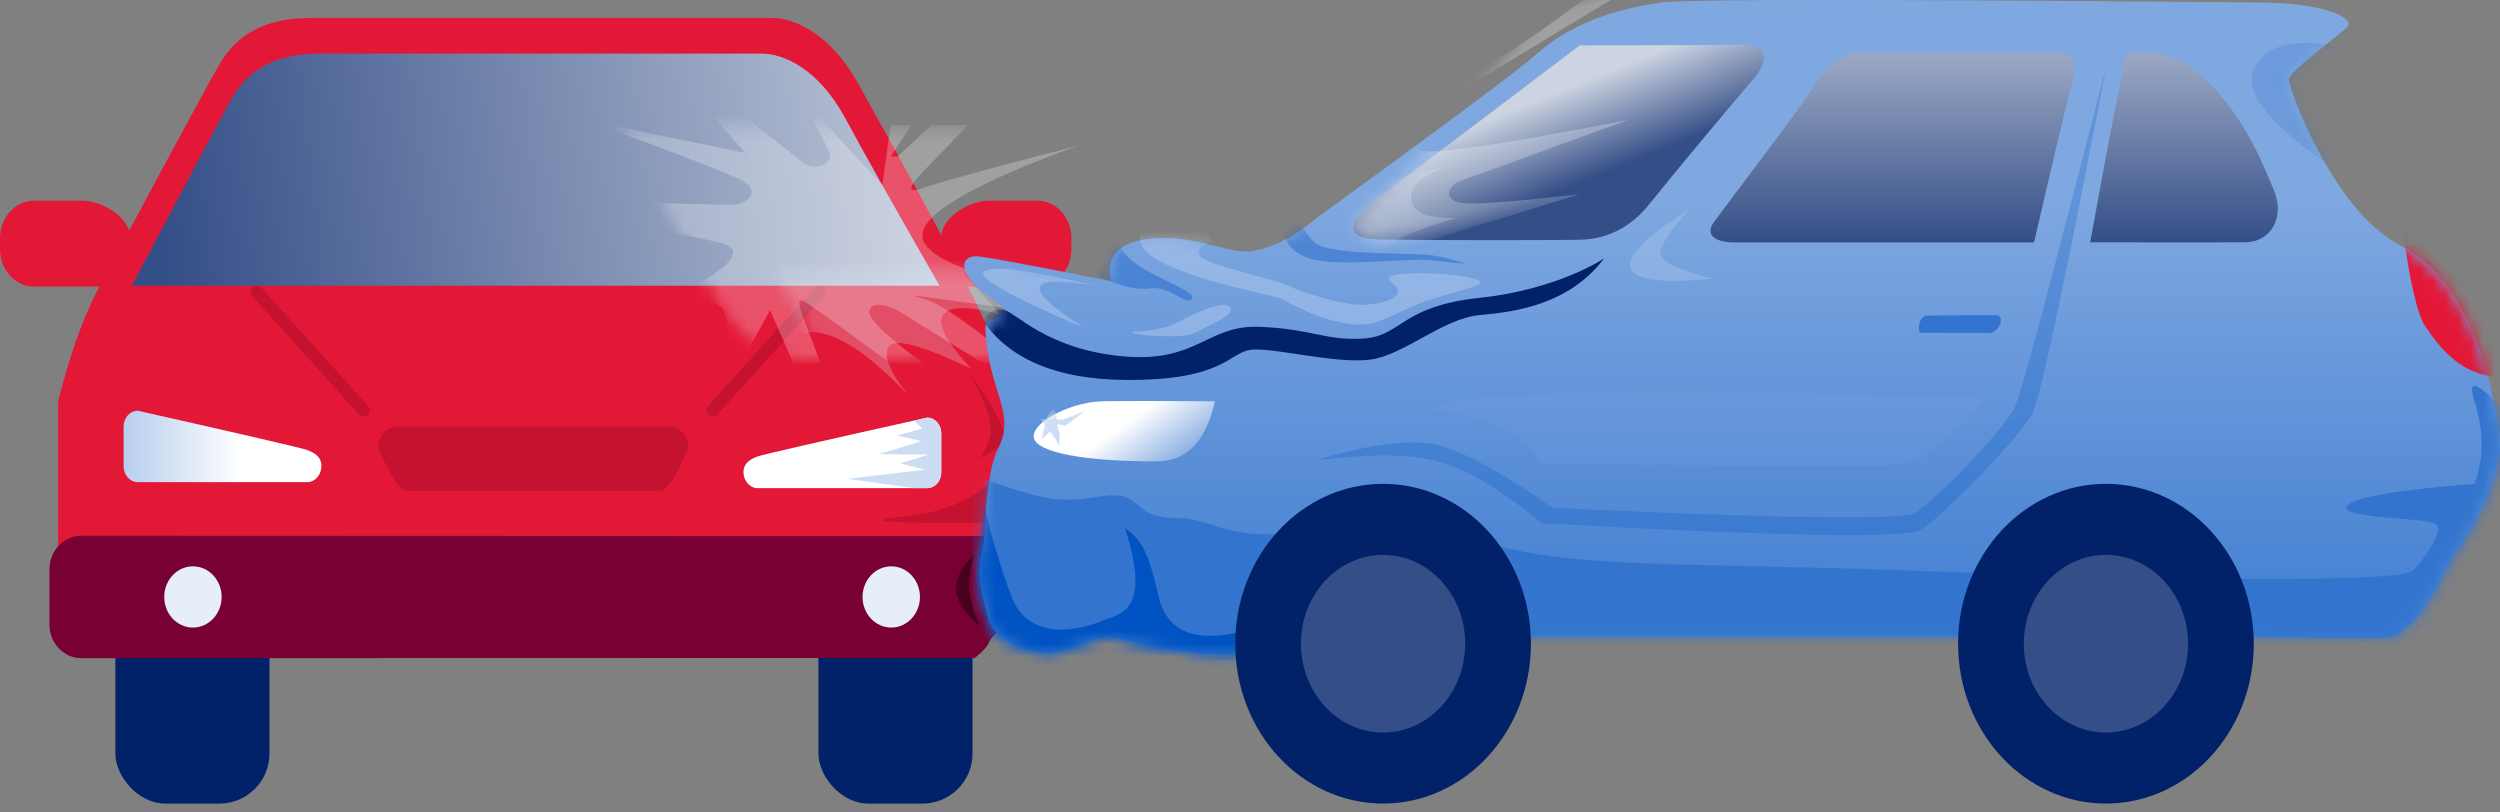 <?xml version="1.0" encoding="UTF-8"?>
<svg width="200px" height="65px" viewBox="0 0 200 65" version="1.1" xmlns="http://www.w3.org/2000/svg" xmlns:xlink="http://www.w3.org/1999/xlink">
    <rect x="0" y="0" width="200" height="65" fill="#808080" stroke="none"/>
    <title>illo-liability</title>
    <defs>
        <linearGradient x1="59.819%" y1="70.898%" x2="-46.773%" y2="70.898%" id="linearGradient-1">
            <stop stop-color="#FFFFFF" offset="0%"></stop>
            <stop stop-color="#80A8E0" offset="100%"></stop>
        </linearGradient>
        <linearGradient x1="109.845%" y1="49.077%" x2="2.649%" y2="52.639%" id="linearGradient-2">
            <stop stop-color="#CCD3E1" offset="0%"></stop>
            <stop stop-color="#344E87" offset="100%"></stop>
            <stop stop-color="#344E87" offset="100%"></stop>
        </linearGradient>
        <path d="M0,18.571 C4.652,9.762 7.241,4.894 7.768,3.968 C8.558,2.578 10.033,0 15.073,0 C20.113,0 48.721,0 50.378,0 C52.036,0 54.881,1.099 57.107,5.234 C58.592,7.991 61.095,12.437 64.615,18.571 L0,18.571 Z" id="path-3"></path>
        <linearGradient x1="50%" y1="30.155%" x2="50%" y2="111.13%" id="linearGradient-5">
            <stop stop-color="#80A8E0" offset="0%"></stop>
            <stop stop-color="#3375CE" offset="100%"></stop>
        </linearGradient>
        <path d="M1.946,49.529 C2.321,51.142 5,52.213 6.557,52.255 C8.114,52.297 10.499,50.735 11.723,50.923 C12.947,51.111 17.777,52.729 22.47,52.255 C22.708,52.559 22.707,39.434 33.481,39.779 C40.664,40.01 44.231,43.724 44.183,50.923 L80.905,50.923 C82.893,43.417 86.78,39.703 92.564,39.779 C98.348,39.856 101.209,43.571 101.148,50.923 C107.653,51.022 111.765,51.062 113.484,51.043 C115.202,51.025 116.98,49.003 118.816,44.979 C121.806,40.702 123.137,37.277 122.808,34.705 C122.315,30.847 120.501,22.506 114.952,19.671 C109.402,16.836 105.951,6.958 105.951,6.363 C105.951,5.768 109.839,2.915 110.608,2.196 C111.377,1.476 108.856,0.24 103.776,0.202 C98.697,0.165 58.725,-0.233 55.753,0.202 C52.78,0.638 48.973,1.54 45.858,4.26 C42.743,6.98 28.529,17.116 27.511,17.967 C26.493,18.818 24.257,20.111 22.518,20.122 C20.78,20.134 17.864,18.621 14.492,19.14 C12.243,19.486 11.321,20.604 11.723,22.494 C5.519,21.257 1.973,20.596 1.087,20.509 C-0.244,20.38 -0.797,21.805 2.067,23.79 C4.932,25.775 1.719,24.951 1.68,26.284 C1.941,31.462 4.188,32.963 2.704,35.889 C2.023,37.232 1.729,39.876 1.646,42.5 C1.606,43.74 1.18,44.692 1.217,45.784 C1.272,47.414 1.825,49.006 1.946,49.529 Z" id="path-6"></path>
        <linearGradient x1="50%" y1="44.458%" x2="100%" y2="66.594%" id="linearGradient-8">
            <stop stop-color="#FFFFFF" offset="0%"></stop>
            <stop stop-color="#80A8E0" offset="100%"></stop>
        </linearGradient>
        <path d="M0.215,3.315 C-0.926,2.096 2.711,0.071 5.482,0.024 C7.33,-0.008 10.334,-0.008 14.495,0.024 C13.784,3.184 12.277,4.783 9.974,4.82 C6.519,4.876 1.356,4.533 0.215,3.315 Z" id="path-9"></path>
        <linearGradient x1="40.789%" y1="33.073%" x2="66.383%" y2="61.316%" id="linearGradient-11">
            <stop stop-color="#CCD3E1" offset="0%"></stop>
            <stop stop-color="#344E87" offset="100%"></stop>
        </linearGradient>
        <path d="M18.128,0.051 C7.629,7.993 2.018,12.251 1.297,12.827 C0.215,13.69 -1.329,15.513 2.129,15.579 C5.588,15.645 17.611,15.653 18.57,15.579 C19.53,15.505 21.769,15.167 23.67,12.785 C25.572,10.402 31.071,3.823 31.992,2.772 C32.913,1.722 33.715,-0.029 30.969,0 C29.137,0.02 24.857,0.037 18.128,0.051 Z" id="path-12"></path>
        <linearGradient x1="50%" y1="-45.865%" x2="50%" y2="100%" id="linearGradient-14">
            <stop stop-color="#CCD3E1" offset="0%"></stop>
            <stop stop-color="#344E87" offset="100%"></stop>
        </linearGradient>
        <linearGradient x1="50%" y1="-45.865%" x2="50%" y2="100%" id="linearGradient-15">
            <stop stop-color="#CCD3E1" offset="0%"></stop>
            <stop stop-color="#344E87" offset="100%"></stop>
        </linearGradient>
    </defs>
    <g id="1-25" stroke="none" stroke-width="1" fill="none" fill-rule="evenodd">
        <g id="do-i-need-additional-insurance-when-renting-a-car-desktop" transform="translate(-401, -1502)">
            <g id="Page-Body" transform="translate(62, 832)">
                <g id="Breakout-1" transform="translate(308, 545)">
                    <g id="illo-liability" transform="translate(31, 125)">
                        <g id="red-car" transform="translate(0, 1.429)">
                            <g id="Car">
                                <path d="M4.655,42.908 L4.655,30.646 C5.554,27.107 6.547,24.266 7.636,22.124 C9.268,18.91 16.525,5.504 17.348,4.076 C18.171,2.648 19.706,0 24.954,0 C30.202,0 59.988,0 61.714,0 C63.439,0 66.402,1.129 68.72,5.377 C71.039,9.625 80.098,25.379 80.598,29.202 C80.786,30.633 81.447,32.567 80.845,34.938 C80.386,36.743 80.304,38.906 80.598,41.429 L4.655,42.908 Z" id="Path-5" fill="#E31837"></path>
                                <path d="M2.715,14.624 L6.594,14.624 C8.094,14.624 10.405,15.889 10.405,17.552 L10.465,18.573 C10.465,20.235 10.483,21.506 8.983,21.506 L2.715,21.506 C1.216,21.506 0,20.158 0,18.495 L0,17.635 C0,15.972 1.216,14.624 2.715,14.624 Z" id="Rectangle" fill="#E31837"></path>
                                <path d="M77.965,14.624 L81.843,14.624 C83.343,14.624 85.654,15.889 85.654,17.552 L85.714,18.573 C85.714,20.235 85.732,21.506 84.233,21.506 L77.965,21.506 C76.465,21.506 75.249,20.158 75.249,18.495 L75.249,17.635 C75.249,15.972 76.465,14.624 77.965,14.624 Z" id="Rectangle" fill="#E31837" transform="translate(80.482, 18.065) scale(-1, 1) translate(-80.482, -18.065) "></path>
                                <path d="M31.806,32.689 L53.528,32.689 C54.385,32.689 55.079,33.459 55.079,34.409 C54.099,36.703 53.323,37.85 52.752,37.85 L32.582,37.85 C32.011,37.85 31.235,36.703 30.255,34.409 C30.255,33.459 30.95,32.689 31.806,32.689 Z" id="Rectangle" fill="#C41230"></path>
                                <line x1="20.558" y1="21.936" x2="29.091" y2="31.398" id="Line-3" stroke="#C41230" stroke-linecap="round"></line>
                                <line x1="57.019" y1="21.936" x2="65.552" y2="31.398" id="Line-3-Copy" stroke="#C41230" stroke-linecap="round" transform="translate(61.286, 26.667) scale(-1, 1) translate(-61.286, -26.667) "></line>
                                <g id="Headlights" transform="translate(9.89, 31.429)">
                                    <g id="Group-7" fill="url(#linearGradient-1)">
                                        <path d="M1.13,0 C9.764,1.944 14.285,2.992 14.694,3.146 C15.307,3.376 15.824,3.714 15.824,4.416 C15.824,5.117 15.318,5.714 14.694,5.714 L1.13,5.714 C0.506,5.714 0,5.146 0,4.444 L0,1.27 C0,0.569 0.506,0 1.13,0 Z" id="Rectangle"></path>
                                    </g>
                                    <g id="Group-7-Copy" transform="translate(57.498, 3.373) scale(-1, 1) translate(-57.498, -3.373) translate(49.585, 0.553)">
                                        <path d="M1.13,1.62409768e-12 C9.764,1.918 14.285,2.954 14.694,3.105 C15.307,3.332 15.824,3.666 15.824,4.358 C15.824,5.051 15.318,5.64 14.694,5.64 L1.13,5.64 C0.506,5.64 0,5.079 0,4.387 L0,1.253 C0,0.561 0.506,1.62409768e-12 1.13,1.62409768e-12 Z" id="Rectangle" fill="#FFFFFF"></path>
                                        <path d="M1.13,0 L2.187,0.235 L1.514,0.872 L3.552,1.427 L1.571,1.877 L5.005,2.925 L0.998,2.952 L3.285,3.663 L1.306,4.161 L7.476,4.896 L2.187,5.64 L1.13,5.64 C0.506,5.64 0,5.079 0,4.387 L0,1.253 C0,0.561 0.506,0 1.13,0 Z" id="Rectangle" fill="#CCDCF3"></path>
                                    </g>
                                </g>
                            </g>
                            <g id="Windsheild" transform="translate(10.549, 2.857)">
                                <mask id="mask-4" fill="white">
                                    <use xlink:href="#path-3"></use>
                                </mask>
                                <use id="Mask" fill="url(#linearGradient-2)" xlink:href="#path-3"></use>
                                <path d="M27.108,4.841 L28.114,3.279 C34.394,4.178 38.005,4.688 38.948,4.808 C40.363,4.989 42.174,5.305 40.366,4.841 C39.161,4.532 36.63,2.803 32.775,-0.347 L35.564,-0.347 L42.465,3.923 C43.74,4.501 44.483,4.501 44.693,3.923 C44.904,3.344 43.462,1.921 40.366,-0.347 L42.994,-0.347 C47.181,2.748 49.503,4.415 49.962,4.654 C50.421,4.893 50.421,4.434 49.962,3.279 L48.59,-0.347 L50.768,-0.347 L52.639,3.923 L55.533,-1.264 L57.525,-1.264 C55.979,0.944 55.632,2.726 56.486,4.081 C57.34,5.436 62.473,3.96 71.885,-0.347 L74.324,0.294 L60.199,5.053 C55.694,7.359 54.493,8.777 56.595,9.308 C58.697,9.838 65.361,11.054 76.588,12.955 C63.226,12.506 56.184,12.316 55.46,12.386 C54.374,12.489 53.509,13.426 54.637,14.162 C55.39,14.653 59.693,16.322 67.547,19.169 L54.608,16.491 C59.801,22.417 62.34,25.486 62.226,25.701 C62.111,25.915 59.299,23.593 53.791,18.736 C51.88,17.204 50.604,16.189 49.964,15.692 C49.003,14.945 47.509,15.726 47.906,16.596 C48.17,17.175 48.963,18.678 50.286,21.103 L43.657,13.913 L42.994,18.736 L41.327,18.736 L42.994,16.207 L42.465,16.207 L39.702,18.736 L36.804,18.736 L40.366,15.039 C41.659,13.687 41.659,13.243 40.366,13.707 C39.073,14.17 34.947,15.299 27.987,17.093 C36.532,13.972 40.684,11.526 40.443,9.755 C40.202,7.983 35.757,6.346 27.108,4.841 Z" id="Path-6" fill="#FFFFFF" opacity="0.5" mask="url(#mask-4)" transform="translate(51.848, 12.225) scale(-1, -1) translate(-51.848, -12.225) "></path>
                                <path d="M46.561,15.121 L49.464,18.39 L46.96,21.287 L49.906,20.964 L48.928,24.301 C50.444,22.797 51.625,22.214 52.471,22.553 C53.317,22.892 55.53,24.236 59.109,26.584 C58.506,25.301 58.697,24.5 59.682,24.181 C60.666,23.862 62.49,24.899 65.154,27.292 C63.777,25.331 63.157,24.09 63.293,23.568 C63.429,23.046 65.156,22.691 68.473,22.503 C66.175,21.503 65.191,20.647 65.522,19.934 C65.853,19.221 67.178,17.002 69.497,13.277 L66.273,13.68 L66.889,9.928 L64.295,12.58 L62.598,9.928 C63.523,12.734 63.03,13.987 61.118,13.686 C59.206,13.385 56.829,11.73 53.987,8.72 C55.461,10.607 55.963,11.894 55.493,12.58 C55.023,13.265 52.834,12.676 48.928,10.811 C50.925,12.98 51.669,14.417 51.159,15.121 C50.649,15.825 49.116,15.825 46.561,15.121 Z" id="Path-7" fill="#E5EEF9" opacity="0.5" mask="url(#mask-4)" transform="translate(58.029, 18.006) scale(-1, -1) translate(-58.029, -18.006) "></path>
                            </g>
                            <g id="Tires" transform="translate(9.231, 45.714)" fill="#012169">
                                <rect id="Rectangle" x="0" y="0" width="12.327" height="17.143" rx="4"></rect>
                                <rect id="Rectangle-Copy-2" x="56.244" y="0" width="12.327" height="17.143" rx="4"></rect>
                            </g>
                            <g id="Bumper" transform="translate(3.956, 41.429)">
                                <path d="M2.555,0 L75.911,0.03 C77.531,0.111 75.391,2.193 76.192,3.367 C76.726,4.149 76.693,5.529 76.092,7.506 C74.616,8.703 75.744,8.363 74.037,9.778 L2.555,9.796 C1.144,9.796 0,8.592 0,7.107 L0,2.689 C0,1.204 1.144,0 2.555,0 Z" id="Rectangle" fill="#780032"></path>
                                <ellipse id="Oval" fill="#E5EEF9" cx="11.479" cy="4.898" rx="2.296" ry="2.449"></ellipse>
                                <ellipse id="Oval-Copy-2" fill="#E5EEF9" cx="67.344" cy="4.898" rx="2.296" ry="2.449"></ellipse>
                            </g>
                            <path d="M78.235,35.271 C78.622,35.018 78.946,34.414 79.21,33.459 C79.474,32.503 78.907,30.792 77.511,28.324 C79.448,31.059 80.394,32.77 80.35,33.457 C80.306,34.144 79.601,34.749 78.235,35.271 Z" id="Path-33" fill="#C41230"></path>
                            <path d="M77.94,42.932 C76.979,43.852 76.494,44.764 76.484,45.667 C76.473,46.571 77.106,47.564 78.382,48.647 C77.843,47.309 77.556,46.289 77.521,45.588 C77.486,44.887 77.626,44.001 77.94,42.932 Z" id="Path-34" fill="#000000" opacity="0.4"></path>
                            <path d="M82.07,33.457 C80.263,37.252 77.091,39.384 72.553,39.853 C68.014,40.323 71.619,40.501 83.366,40.389 L82.07,33.457 Z" id="Path-19" fill="#C41230"></path>
                        </g>
                        <g id="blue-car" transform="translate(77.143, 0)">
                            <g id="Car">
                                <mask id="mask-7" fill="white">
                                    <use xlink:href="#path-6"></use>
                                </mask>
                                <use id="Mask" fill="url(#linearGradient-5)" xlink:href="#path-6"></use>
                                <path d="M3.223,24.803 C2.598,24.639 2,24.893 1.427,25.564 C3.564,28.726 7.356,30.336 12.805,30.393 C20.978,30.48 21.173,28.063 23.115,27.966 C25.057,27.869 29.728,29.105 32.434,28.776 C35.14,28.447 38.299,25.459 41.246,25.205 C44.193,24.951 48.434,24.327 51.189,20.665 C51.321,20.586 47.627,23.145 41.246,23.825 C34.865,24.504 35.013,26.887 31.943,27.081 C28.872,27.276 27.907,26.324 23.647,26.146 C19.386,25.967 18.693,29.053 12.686,28.506 C6.679,27.96 4.16,25.048 3.223,24.803 Z" id="Path-20" fill="#012169" mask="url(#mask-7)"></path>
                                <path d="M1.258,38.176 C4.181,39.318 6.386,39.916 7.873,39.971 C10.104,40.055 11.527,39.354 12.805,39.739 C14.082,40.124 14.152,41.409 16.759,41.442 C19.366,41.475 19.866,42.272 22.369,42.62 C24.037,42.852 25.748,42.741 27.5,42.284 L25.604,53.982 L0.645,52.567 L0.12,38.707 L1.258,38.176 Z" id="Path-9" fill="#3375CE" mask="url(#mask-7)"></path>
                                <path d="M12.838,42.216 C13.893,43.097 14.567,43.384 15.53,47.664 C16.173,50.517 18.419,51.463 22.271,50.502 L22.271,52.799 L1.618,53.201 L0.908,46.006 L1.618,40.449 C2.07,42.628 2.782,45.033 3.753,47.664 C5.21,51.61 9.675,50.229 11.018,49.673 C12.36,49.116 15.078,49.03 12.838,42.216 Z" id="Path-8" fill="#0053C2" mask="url(#mask-7)"></path>
                                <path d="M10.635,22.891 C5.453,21.644 2.458,21.238 1.649,21.675 C0.84,22.113 3.473,23.626 9.546,26.216 C6.903,24.495 5.745,23.387 6.071,22.891 C6.397,22.396 7.918,22.396 10.635,22.891 Z" id="Path-18" fill="#CCDCF3" opacity="0.6" mask="url(#mask-7)"></path>
                                <path d="M10.599,22.065 C12.415,22.89 13.846,23.225 14.891,23.07 C16.459,22.837 17.911,24.612 18.224,23.861 C18.536,23.109 13.544,21.819 12.613,19.926 C11.992,18.665 11.321,19.378 10.599,22.065 Z" id="Path-21" fill="#0053C2" opacity="0.6" mask="url(#mask-7)"></path>
                                <path d="M13.485,26.621 C13.826,26.85 17.567,27.125 18.48,26.621 C19.392,26.116 21.658,25.214 21.295,24.606 C20.932,23.998 18.918,24.782 17.166,25.739 C15.414,26.697 13.144,26.392 13.485,26.621 Z" id="Path-22" fill="#CCDCF3" opacity="0.6" mask="url(#mask-7)"></path>
                                <path d="M19.815,19.322 C18.976,19.604 18.644,19.974 18.817,20.432 C19.078,21.118 24.879,22.34 25.998,22.889 C27.116,23.438 30.416,24.452 31.918,24.392 C33.42,24.332 35.782,23.732 34.156,22.564 C32.53,21.396 41.182,21.871 41.276,22.564 C41.328,22.954 39.115,23.322 36.88,24.105 C35.148,24.711 33.503,25.784 32.257,25.93 C29.402,26.264 25.864,24.136 25.243,23.861 C24.621,23.585 15.145,21.892 14.178,19.597 C13.533,18.066 14.958,17.304 18.453,17.31 L19.815,19.322 Z" id="Path-23" fill="#CCDCF3" opacity="0.6" mask="url(#mask-7)"></path>
                                <path d="M25.608,18.133 C25.495,19.321 26.152,20.164 27.58,20.665 C29.721,21.416 35.782,20.606 37.353,20.814 C38.399,20.954 39.34,21.054 40.173,21.115 C39.155,20.773 38.198,20.537 37.301,20.408 C35.956,20.214 29.088,20.445 28.021,19.402 C27.31,18.706 26.855,17.966 26.656,17.182 L25.608,18.133 Z" id="Path-25" fill="#0053C2" opacity="0.6" mask="url(#mask-7)"></path>
                                <path d="M38.861,42.396 C46.746,45.716 55.256,44.884 75.517,45.641 C95.779,46.398 114.851,46.675 115.887,45.641 C116.922,44.608 118.212,42.645 117.834,42.005 C117.457,41.365 109.89,41.546 110.61,40.497 C111.09,39.797 114.49,39.2 120.809,38.707 C121.579,36.681 121.579,34.472 120.809,32.08 C120.039,29.687 121.613,30.851 125.531,35.572 L119.378,57.152 L42.052,55.327 C34.669,44.493 33.605,40.183 38.861,42.396 Z" id="Path-26" fill="#3375CE" mask="url(#mask-7)"></path>
                                <path d="M28.108,36.832 C32.098,36.306 35.256,36.306 37.581,36.832 C39.906,37.359 42.782,39.035 46.208,41.86 C65.286,42.911 75.392,43.087 76.524,42.385 C78.223,41.333 84.432,35.013 85.426,33.109 C86.088,31.84 88.061,22.596 91.345,5.377 C87.033,22.162 84.627,31.169 84.127,32.399 C83.378,34.244 77.537,40.17 76.042,41.04 C75.045,41.62 65.39,41.483 47.078,40.628 C43.18,37.909 40.181,36.253 38.081,35.661 C35.981,35.069 32.656,35.459 28.108,36.832 Z" id="Path-27" fill="#0053C2" opacity="0.5" mask="url(#mask-7)"></path>
                                <path d="M115.086,18.424 C115.659,22.656 116.267,25.235 116.91,26.158 C117.875,27.544 120.033,30.794 124.119,30.037 C126.844,29.533 123.833,25.661 115.086,18.424 Z" id="Path-28" fill="#E31837" mask="url(#mask-7)"></path>
                                <path d="M109.649,3.649 C106.173,3.05 104.01,3.681 103.16,5.542 C102.31,7.403 104.473,10.063 109.649,13.522 L109.649,3.649 Z" id="Path-10" fill="#3375CE" opacity="0.5" mask="url(#mask-7)"></path>
                                <path d="M37.523,32.795 C38.786,30.323 80.329,31.807 81.306,31.847 C82.284,31.888 78.173,35.694 76.597,36.599 C75.021,37.503 70.86,37.26 69.115,37.267 C67.369,37.273 48.429,37.196 45.988,37.018 C45.443,35.141 42.122,33.168 37.523,32.795 Z" id="Path-31" fill="#E5EEF9" opacity="0.2" mask="url(#mask-7)"></path>
                                <path d="M57.972,16.785 C54.586,18.874 53.026,20.414 53.29,21.407 C53.554,22.4 55.735,22.697 59.832,22.296 C57.1,21.593 55.721,20.929 55.694,20.304 C55.668,19.679 56.427,18.506 57.972,16.785 Z" id="Path-32" fill="#CCDCF3" opacity="0.5" mask="url(#mask-7)"></path>
                                <path d="M77.011,25.244 L82.532,25.208 C83.377,25.208 82.725,26.638 82.046,26.638 L76.556,26.629 C76.193,26.629 76.335,25.291 77.011,25.244 Z" id="Rectangle" fill="#3375CE" mask="url(#mask-7)"></path>
                            </g>
                            <g id="Headlight" transform="translate(5.557, 32.08)">
                                <mask id="mask-10" fill="white">
                                    <use xlink:href="#path-9"></use>
                                </mask>
                                <use id="Mask" fill="url(#linearGradient-8)" xlink:href="#path-9"></use>
                                <polygon id="Path-11" fill="#CCDCF3" mask="url(#mask-10)" points="0 1.486 2.318 1.486 4.147 0.784 2.535 1.977"></polygon>
                                <path d="M0.514,1.38 L1.852,1.755 L2.074,2.703 L2.034,3.744 C2.052,3.596 1.929,3.326 1.664,2.935 C1.4,2.544 1.017,2.025 0.514,1.38 Z" id="Path-12" fill="#CCDCF3" mask="url(#mask-10)"></path>
                                <path d="M1.65,0.67 L1.946,1.784 L0.638,3.094 C0.766,2.263 0.909,1.658 1.067,1.279 C1.225,0.899 1.42,0.696 1.65,0.67 Z" id="Path-13" fill="#CCDCF3" mask="url(#mask-10)"></path>
                            </g>
                            <g id="Tires" transform="translate(21.675, 38.707)">
                                <ellipse id="Oval" fill="#012169" cx="11.828" cy="12.789" rx="11.828" ry="12.789"></ellipse>
                                <ellipse id="Oval" fill="#344E87" cx="11.828" cy="12.789" rx="6.571" ry="7.105"></ellipse>
                                <ellipse id="Oval-Copy-4" fill="#012169" cx="69.657" cy="12.789" rx="11.828" ry="12.789"></ellipse>
                                <ellipse id="Oval-Copy-4" fill="#344E87" cx="69.657" cy="12.789" rx="6.571" ry="7.105"></ellipse>
                            </g>
                            <g id="Windows" transform="translate(31.102, 3.582)">
                                <g id="Windsheild">
                                    <mask id="mask-13" fill="white">
                                        <use xlink:href="#path-12"></use>
                                    </mask>
                                    <use id="Mask" fill="url(#linearGradient-11)" xlink:href="#path-12"></use>
                                    <path d="M-18.534,4.931 L-17.607,3.522 C-11.966,4.231 -8.721,4.633 -7.874,4.726 C-6.603,4.866 -4.976,5.121 -6.598,4.735 C-7.679,4.477 -9.933,2.971 -13.362,0.217 L-10.85,0.175 L-4.695,3.884 C-3.556,4.381 -2.887,4.37 -2.689,3.851 C-2.492,3.331 -3.771,2.083 -6.527,0.104 L-4.16,0.065 C-0.434,2.766 1.635,4.219 2.045,4.425 C2.454,4.632 2.461,4.223 2.063,3.198 L0.878,-0.018 L2.838,-0.05 L4.465,3.733 L7.141,-0.939 L8.935,-0.969 C7.512,1.025 7.176,2.621 7.926,3.817 C8.677,5.014 13.318,3.621 21.851,-0.363 L24.038,0.173 L11.256,4.63 C6.129,7.267 4.508,8.807 6.393,9.249 C8.278,9.691 13.696,9.982 22.647,10.122 C13.937,11.357 9.255,12.011 8.603,12.083 C7.624,12.192 6.832,13.041 7.838,13.681 C8.509,14.108 11.763,14.59 17.6,15.128 L3.863,16.367 C9.926,20.615 12.904,22.835 12.798,23.028 C12.691,23.221 10.192,21.191 5.299,16.937 C3.125,17.302 1.753,17.268 1.183,16.833 C0.328,16.181 -0.696,15.277 -0.351,16.047 C-0.121,16.561 0.7,17.579 2.111,19.102 L-3.759,12.782 L-4.421,17.097 L-5.922,17.122 L-4.387,14.84 L-4.863,14.848 L-7.386,17.146 L-9.994,17.189 L-6.737,13.837 C-5.555,12.611 -5.549,12.214 -6.719,12.647 C-7.89,13.08 -11.62,14.149 -17.911,15.853 C-10.175,12.941 -6.403,10.696 -6.596,9.119 C-6.788,7.542 -10.768,6.146 -18.534,4.931 Z" id="Path-6" fill="#FFFFFF" opacity="0.5" mask="url(#mask-13)" transform="translate(2.752, 11.036) rotate(-12) translate(-2.752, -11.036) "></path>
                                    <path d="M-14.936,7.252 L-11.848,10.722 L-14.511,13.798 L-11.378,13.455 L-12.418,16.997 C-10.805,15.4 -9.549,14.782 -8.649,15.142 C-7.75,15.501 -5.397,16.928 -1.59,19.42 C-2.231,18.058 -2.027,17.208 -0.981,16.87 C0.066,16.531 2.006,17.632 4.839,20.172 C3.375,18.09 2.715,16.773 2.86,16.219 C3.005,15.665 4.801,14.873 8.247,13.843 C5.99,13.934 4.787,13.432 4.639,12.336 C4.491,11.239 5.548,10.356 7.81,9.685 L2.915,10.642 L6.685,1.74 L3.926,4.555 L2.121,1.74 C3.105,4.719 2.581,6.048 0.547,5.729 C-1.486,5.41 -4.014,3.653 -7.037,0.458 C-5.47,2.461 -4.936,3.827 -5.436,4.555 C-5.936,5.283 -8.263,4.657 -12.418,2.677 C-10.294,4.98 -9.503,6.505 -10.045,7.252 C-10.587,7.999 -12.218,7.999 -14.936,7.252 Z" id="Path-7" fill="#E5EEF9" opacity="0.5" mask="url(#mask-13)"></path>
                                </g>
                                <path d="M58.969,15.803 C60.504,7.34 61.481,2.294 61.901,0.666 C64.19,0.579 66.232,0.573 68.899,3.474 C71.566,6.374 72.842,9.67 73.681,11.671 C74.52,13.673 73.548,15.785 71.339,15.803 C69.866,15.815 65.743,15.815 58.969,15.803 Z" id="Path-29" fill="url(#linearGradient-14)"></path>
                                <path d="M28.881,14.169 C29.773,12.939 36.244,4.439 36.855,3.345 C37.466,2.251 39.089,0.613 40.72,0.634 C42.351,0.655 54.862,0.635 55.819,0.634 C56.776,0.633 58.193,0.666 57.641,2.601 C57.273,3.892 56.218,8.295 54.475,15.812 C39.06,15.82 31.021,15.82 30.358,15.812 C29.362,15.8 27.99,15.399 28.881,14.169 Z" id="Path-30" fill="url(#linearGradient-15)"></path>
                            </g>
                        </g>
                    </g>
                </g>
            </g>
        </g>
    </g>
</svg>